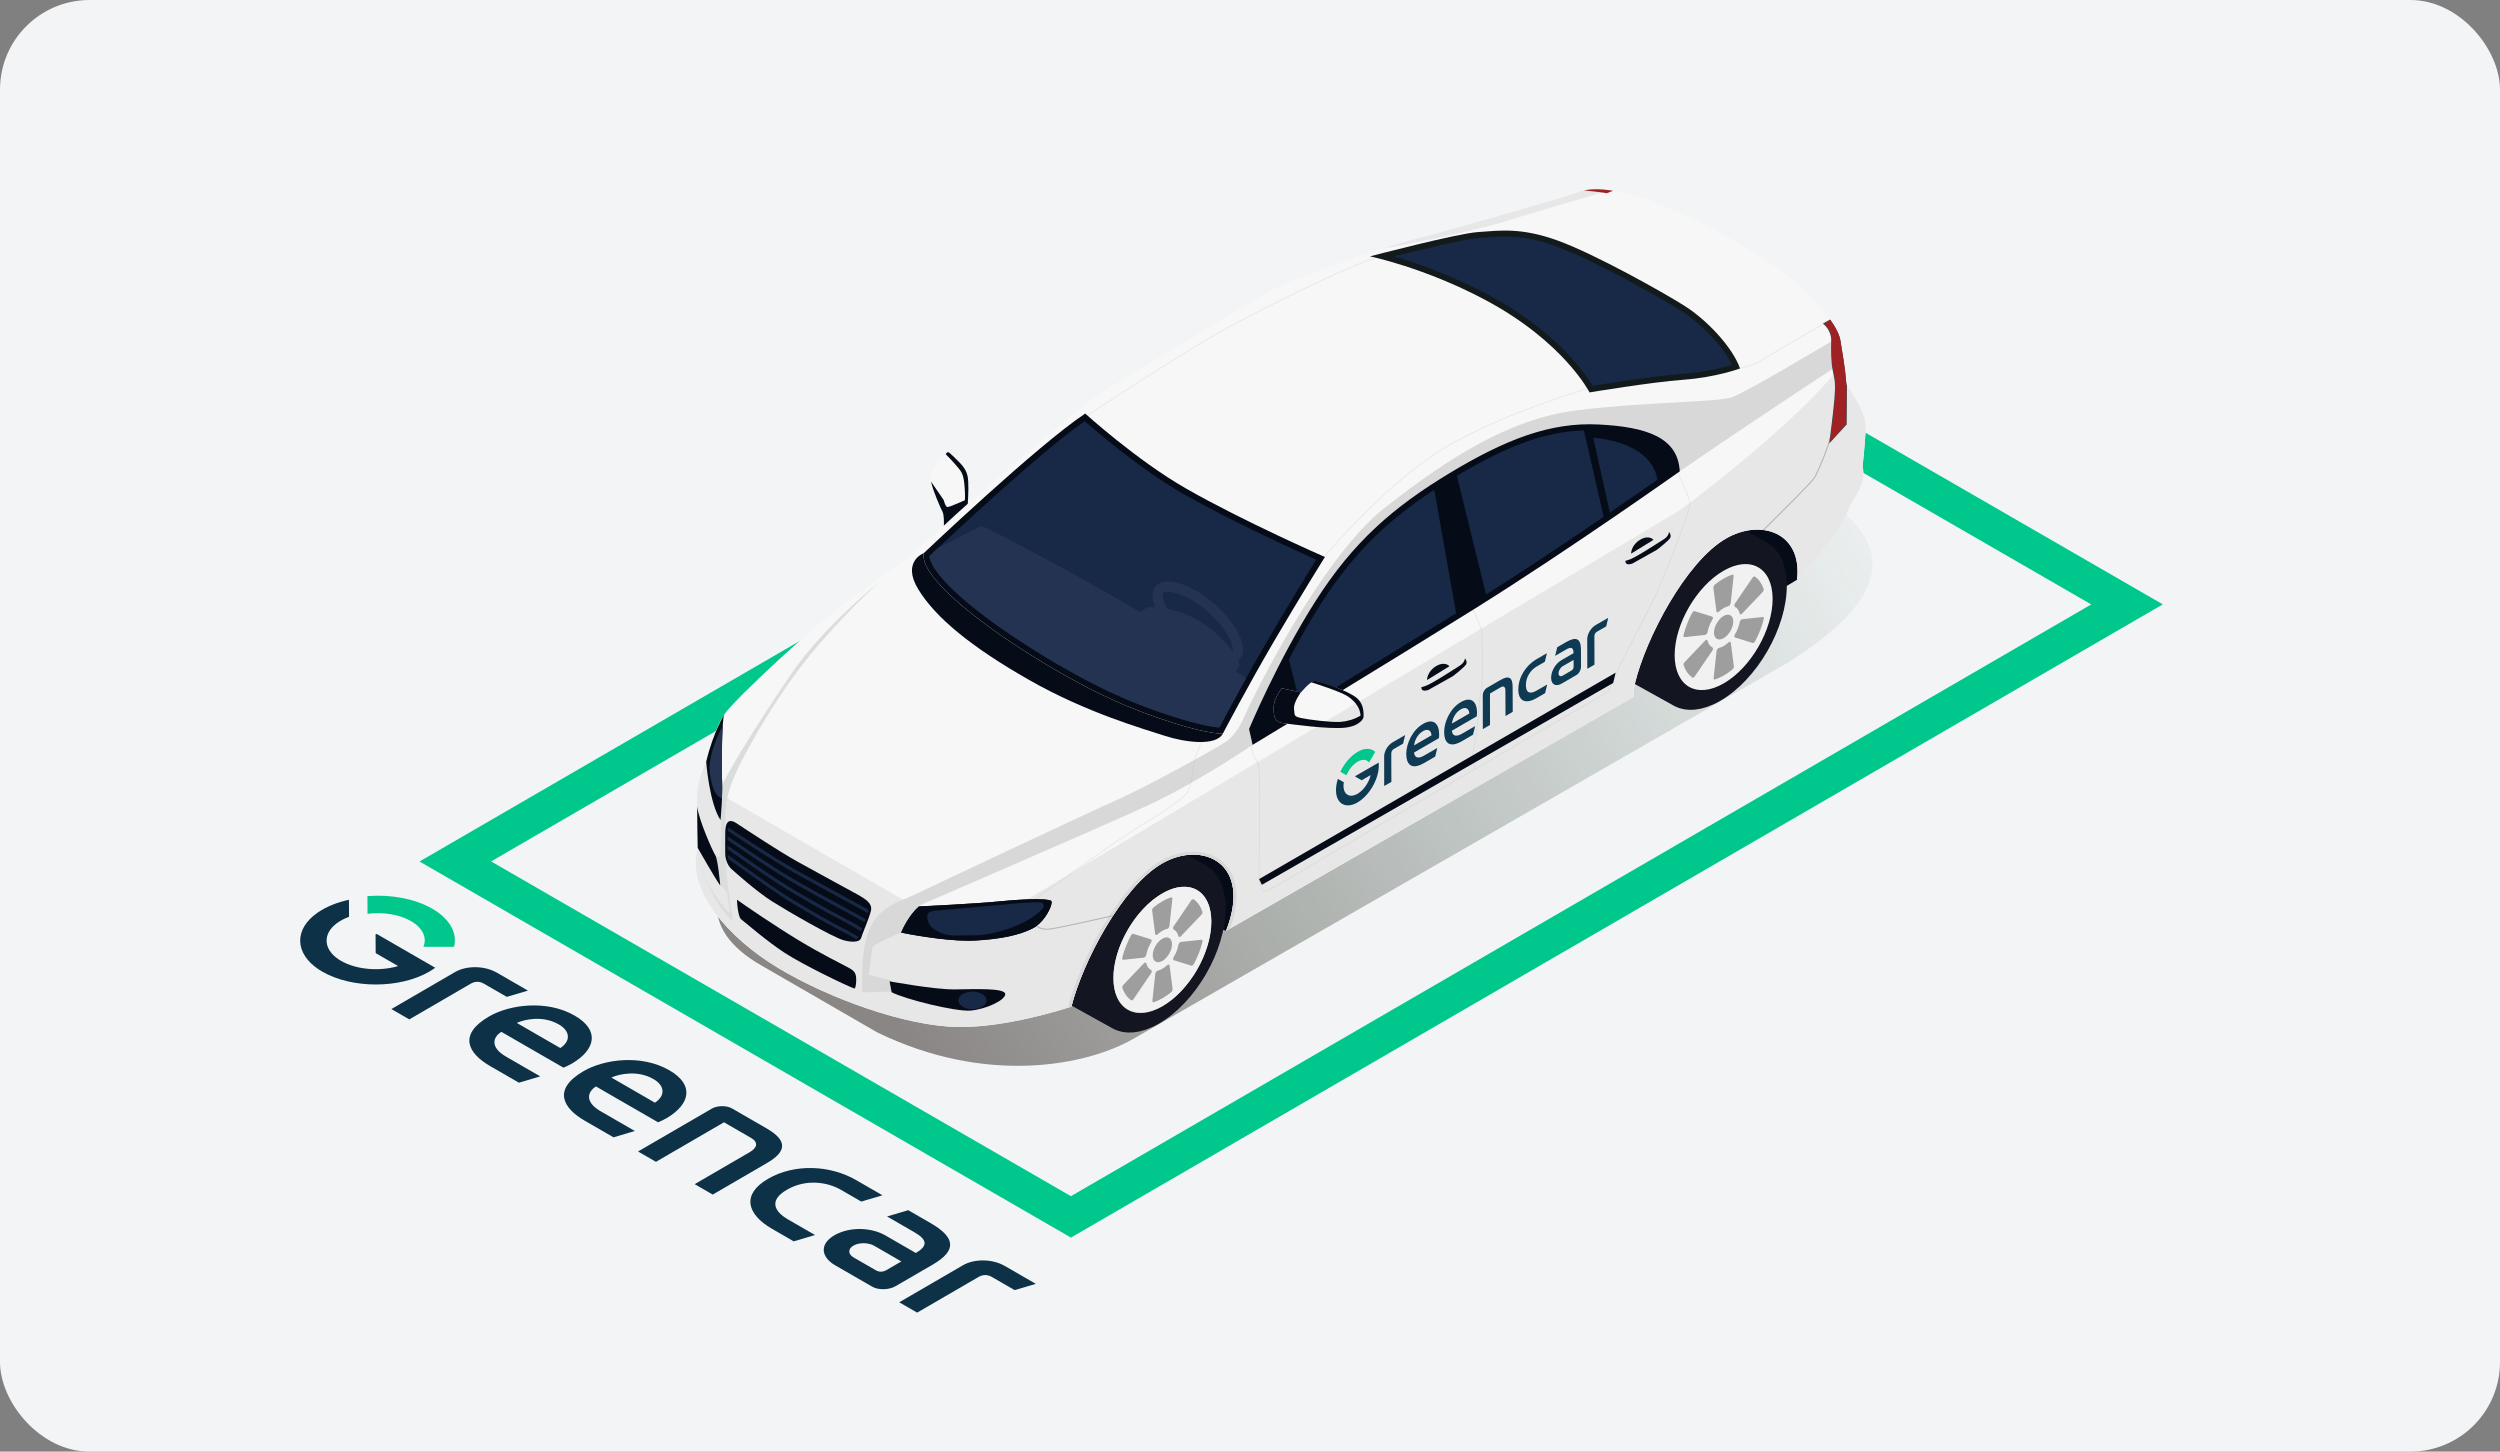 <svg width="558" height="324" viewBox="0 0 558 324" fill="none" xmlns="http://www.w3.org/2000/svg">
<rect x="0" y="0" width="558" height="324" fill="#808080" stroke="none"/>
<rect width="558" height="324" rx="20" fill="#F2F4F5"/>
<path d="M96.477 202.824C100.483 205.136 102.108 208.314 101.346 211.329H94.507C95.343 209.333 94.416 207.141 91.724 205.585C89.092 204.065 85.411 203.525 82.032 203.963L82.01 200.01C87.141 199.609 92.527 200.543 96.477 202.824Z" fill="#00C88C"/>
<path d="M77.885 200.828L77.905 204.626C76.877 205.009 75.938 205.499 75.135 206.1C71.989 208.463 72.177 211.866 75.57 214.125C75.747 214.242 75.929 214.355 76.116 214.463C79.575 216.46 84.752 216.847 88.863 215.627L83.969 212.802C83.89 212.756 83.849 212.695 83.847 212.632L83.826 208.594C83.826 208.49 84.041 208.438 84.171 208.51L97.138 215.998C96.726 216.303 96.277 216.599 95.794 216.881C89.231 220.693 78.562 220.693 71.957 216.881C71.701 216.733 71.45 216.579 71.206 216.419C65.703 212.817 65.584 207.319 70.943 203.664C72.889 202.333 75.289 201.388 77.885 200.828Z" fill="#0D3248"/>
<path d="M117.838 221.103L113.109 222.501L107.976 219.537C106.954 218.947 105.902 219.073 105.074 219.554L91.355 227.529L87.357 225.22L101.591 216.948C104.005 215.547 108.021 215.437 110.932 217.117L117.838 221.103Z" fill="#0D3248"/>
<path d="M127.73 237.344C127.158 237.675 126.303 238.1 125.763 238.304L111.914 230.31C110.133 231.379 109.189 233.669 112.962 235.848L120.576 240.243L115.82 241.657L109.405 237.954C104.481 235.11 102.162 230.938 109.154 226.877C113.729 224.218 122.039 223.088 128.274 226.69C133.936 229.957 132.908 234.26 127.73 237.344ZM115.344 228.314L125.065 233.927C127.45 232.355 127.275 230.122 124.749 228.663C121.138 226.578 117.061 227.538 115.344 228.314Z" fill="#0D3248"/>
<path d="M148.85 249.537C148.277 249.87 147.421 250.296 146.878 250.496L133.031 242.501C131.252 243.575 130.308 245.864 134.083 248.042L141.693 252.437L136.938 253.851L130.525 250.149C125.601 247.305 123.281 243.129 130.269 239.067C134.846 236.41 143.159 235.282 149.395 238.885C155.057 242.15 154.029 246.456 148.85 249.537ZM136.462 240.507L146.185 246.123C148.569 244.551 148.396 242.317 145.871 240.86C142.254 238.773 138.18 239.733 136.462 240.507Z" fill="#0D3248"/>
<path d="M171.103 251.859C175.838 254.592 175.596 257.029 171.179 259.595L159.075 266.63L155.047 264.303L167.367 257.145C168.925 256.24 169.398 255.002 167.638 253.985L161.594 250.495L146.412 259.318L142.414 257.011L158.906 247.428C159.985 246.798 162.055 246.634 163.429 247.429L171.103 251.859Z" fill="#0D3248"/>
<path d="M196.967 266.792L192.239 268.19L187.554 265.484C184.548 263.821 179.865 263.098 175.638 265.552C171.412 268.008 172.986 270.503 175.898 272.184L181.911 275.657L177.153 277.068L172.339 274.287C166.583 270.963 165.539 266.533 171.418 263.116C177.391 259.644 185.326 260.069 191.084 263.394L196.967 266.792Z" fill="#0D3248"/>
<path d="M231.193 286.556L226.465 287.953L221.329 284.986C220.306 284.396 219.258 284.527 218.429 285.008L204.71 292.979L200.709 290.669L214.943 282.398C217.358 280.996 221.374 280.886 224.282 282.567L231.193 286.556Z" fill="#0D3248"/>
<path d="M207.724 273.005C213.321 276.237 213.56 279.133 208.191 282.255L199.898 287.072C198.533 287.866 196.174 288.052 194.64 287.167L186.421 282.422C183.288 280.611 182.731 277.676 186.415 275.608C189.846 273.761 194.533 273.963 197.638 275.756L204.414 279.669C207.084 278.118 207.04 276.74 204.128 275.058L197.99 271.512L202.719 270.115L207.724 273.005ZM197.811 283.507L201.176 281.554L195.14 278.066C193.849 277.323 191.811 277.289 190.558 277.981C189.243 278.677 189.22 279.909 190.511 280.654L195.488 283.528C196.35 284.026 197.209 283.857 197.811 283.507Z" fill="#0D3248"/>
<path d="M337.34 55.568L101.625 192.276L239.032 271.607L474.748 134.901L337.34 55.568Z" stroke="#00C88C" stroke-width="8" stroke-miterlimit="10"/>
<path opacity="0.5" d="M175.259 184.402L355.267 80.832L402.657 108.194C423.239 120.072 423.906 132.225 399 147.922L253.003 231.847C242.619 237.818 220.261 242.333 195.805 230.432L169.958 215.502C156.1 207.632 155.735 195.678 175.259 184.402Z" fill="url(#paint0_linear_438_122647)"/>
<path d="M395.237 132.895L401.096 129.4C401.096 129.4 405.321 118.262 394.396 116.442C383.465 114.618 382.473 118.742 382.473 118.742L395.237 132.895Z" fill="#060C17"/>
<path d="M276.973 203.637L273.664 207.763L267.156 205.719L260.17 189.722L273.056 187.9L276.973 203.637Z" fill="#060C17"/>
<path d="M273.47 201.049C273.447 200.815 273.406 200.603 273.374 200.379C273.334 200.076 273.301 199.762 273.245 199.478C273.195 199.227 273.124 199 273.063 198.765C273.002 198.526 272.95 198.273 272.878 198.045C272.806 197.818 272.713 197.615 272.629 197.4C272.545 197.184 272.474 196.96 272.38 196.757C272.287 196.563 272.178 196.395 272.078 196.21C271.97 196.012 271.873 195.805 271.752 195.622C271.657 195.472 271.542 195.35 271.444 195.208C271.299 195.015 271.164 194.814 271.007 194.636C270.922 194.541 270.825 194.464 270.737 194.375C270.546 194.18 270.358 193.981 270.151 193.809C270.089 193.758 270.016 193.721 269.953 193.671C269.705 193.484 269.456 193.3 269.188 193.145C269.185 193.145 269.185 193.145 269.185 193.145L258.41 187.212C255.757 185.864 252.187 186.16 248.259 188.429C240.065 193.158 233.424 204.663 233.424 214.122C233.424 218.518 234.857 221.696 237.213 223.365L248.163 229.446C248.216 229.477 248.268 229.507 248.322 229.538L248.586 229.681C248.693 229.735 248.813 229.771 248.924 229.821C249.104 229.896 249.278 229.975 249.463 230.039C249.645 230.101 249.835 230.149 250.023 230.199C250.209 230.247 250.392 230.299 250.586 230.335C250.787 230.372 250.999 230.391 251.211 230.411C251.401 230.431 251.587 230.456 251.784 230.463C252.01 230.47 252.245 230.456 252.478 230.447C252.67 230.439 252.857 230.439 253.053 230.419C253.308 230.397 253.571 230.344 253.828 230.299C254.016 230.267 254.2 230.245 254.388 230.202C254.672 230.136 254.964 230.045 255.257 229.957C255.432 229.907 255.602 229.867 255.778 229.806C256.111 229.689 256.452 229.545 256.792 229.397C256.937 229.339 257.078 229.289 257.226 229.221C257.713 228.996 258.208 228.74 258.714 228.448C266.908 223.72 273.547 212.216 273.547 202.755C273.547 202.166 273.521 201.594 273.47 201.049Z" fill="#131620"/>
<path d="M270.351 205.745C270.351 205.56 270.343 205.377 270.337 205.197C270.328 204.984 270.317 204.775 270.299 204.565C270.284 204.385 270.262 204.209 270.238 204.032C270.213 203.83 270.182 203.633 270.146 203.439C270.115 203.264 270.075 203.094 270.034 202.924C270.011 202.822 269.995 202.716 269.968 202.615V202.614L269.954 202.629C269.909 202.464 269.874 202.29 269.819 202.13C269.765 201.968 269.694 201.828 269.634 201.677L269.646 201.665C269.607 201.574 269.563 201.497 269.525 201.41C269.458 201.262 269.392 201.117 269.32 200.978C269.239 200.829 269.157 200.689 269.07 200.551C268.989 200.421 268.911 200.297 268.825 200.177C268.73 200.047 268.628 199.927 268.527 199.807C268.435 199.704 268.346 199.596 268.25 199.498C268.137 199.386 268.016 199.281 267.894 199.18C267.798 199.102 267.703 199.017 267.604 198.943C267.574 198.923 267.547 198.892 267.516 198.871L267.512 198.873L267.508 198.882C266.494 198.184 265.27 197.877 263.919 197.953L263.921 197.934V197.935C263.835 197.938 263.742 197.958 263.655 197.964C263.511 197.98 263.364 197.996 263.217 198.019C263.044 198.044 262.867 198.077 262.689 198.116C262.536 198.15 262.379 198.187 262.221 198.228C262.045 198.276 261.869 198.332 261.691 198.391C261.529 198.445 261.368 198.5 261.203 198.565C261.024 198.632 260.841 198.713 260.66 198.795C260.496 198.867 260.333 198.939 260.167 199.022C260.093 199.059 260.021 199.087 259.947 199.125L259.95 199.13V199.138C259.607 199.317 259.26 199.517 258.914 199.736L258.917 199.724V199.72C258.839 199.771 258.76 199.835 258.685 199.888C258.361 200.099 258.039 200.327 257.717 200.575C257.599 200.665 257.481 200.753 257.359 200.846C256.924 201.196 256.491 201.564 256.059 201.977C255.68 202.338 255.315 202.716 254.957 203.104C254.956 203.111 254.951 203.115 254.947 203.117H254.945L254.947 203.122C253.547 204.654 252.339 206.386 251.361 208.205L251.353 208.204H251.351L251.353 208.205C251.269 208.361 251.193 208.522 251.112 208.681C250.993 208.909 250.873 209.141 250.759 209.378C250.661 209.58 250.571 209.788 250.481 209.995C250.374 210.229 250.266 210.466 250.17 210.705C250.087 210.905 250.013 211.111 249.934 211.312C249.841 211.557 249.748 211.798 249.662 212.043C249.592 212.245 249.532 212.446 249.47 212.65C249.393 212.893 249.312 213.134 249.246 213.375C249.239 213.401 249.227 213.431 249.219 213.459H249.224C249.104 213.899 248.996 214.338 248.907 214.778H248.903H248.901C248.86 214.98 248.832 215.182 248.792 215.382C248.757 215.584 248.718 215.79 248.687 215.991C248.651 216.241 248.632 216.491 248.607 216.736C248.589 216.913 248.561 217.09 248.55 217.264C248.531 217.534 248.529 217.799 248.526 218.066C248.523 218.207 248.511 218.355 248.514 218.496C248.519 218.896 248.538 219.286 248.576 219.668H248.58C248.658 220.461 248.812 221.214 249.049 221.915C249.284 222.616 249.592 223.233 249.958 223.761C250.131 224.009 250.315 224.237 250.509 224.443C250.603 224.543 250.709 224.623 250.808 224.714C250.924 224.82 251.034 224.932 251.156 225.025C251.262 225.107 251.375 225.166 251.486 225.238C251.613 225.32 251.741 225.413 251.874 225.484C251.984 225.543 252.099 225.583 252.211 225.63C252.34 225.69 252.469 225.757 252.607 225.806V225.804L252.608 225.797C252.874 225.891 253.156 225.963 253.444 226.014L253.441 226.019C253.458 226.023 253.475 226.023 253.491 226.025C253.651 226.054 253.819 226.063 253.985 226.078C254.122 226.091 254.257 226.111 254.393 226.114C254.553 226.117 254.717 226.103 254.879 226.096C255.031 226.09 255.182 226.086 255.336 226.072C255.496 226.052 255.661 226.019 255.827 225.991C255.989 225.964 256.154 225.939 256.32 225.9C256.481 225.862 256.653 225.809 256.82 225.76C256.95 225.722 257.08 225.696 257.213 225.651L257.217 225.64C258.647 225.158 260.151 224.311 261.651 223.083L261.653 223.086V223.085L261.657 223.086V223.085C261.669 223.076 261.684 223.061 261.695 223.05C262.067 222.746 262.437 222.417 262.808 222.066C263.241 221.653 263.654 221.217 264.054 220.769C264.162 220.649 264.266 220.524 264.372 220.401C264.674 220.046 264.969 219.686 265.256 219.313C265.31 219.241 265.372 219.175 265.428 219.101L265.422 219.093C265.711 218.709 265.991 218.313 266.259 217.912L266.265 217.915V217.92C266.311 217.848 266.354 217.77 266.402 217.699C266.551 217.471 266.693 217.241 266.834 217.01C266.95 216.817 267.066 216.63 267.177 216.433C267.307 216.206 267.433 215.976 267.557 215.745C267.668 215.538 267.775 215.332 267.881 215.127C267.992 214.902 268.098 214.68 268.202 214.459C268.306 214.238 268.407 214.015 268.505 213.793C268.595 213.578 268.684 213.363 268.771 213.149C268.819 213.032 268.873 212.918 268.916 212.802C268.917 212.8 268.918 212.8 268.918 212.8L268.906 212.796C269.642 210.882 270.118 208.957 270.283 207.137L270.288 207.132H270.29C270.295 207.075 270.293 207.021 270.298 206.965C270.314 206.785 270.318 206.607 270.327 206.43C270.34 206.198 270.351 205.969 270.351 205.745Z" fill="url(#paint1_linear_438_122647)"/>
<path d="M398.736 129.02C398.722 128.828 398.682 128.652 398.662 128.464C398.613 128.12 398.578 127.772 398.513 127.447C398.479 127.276 398.428 127.127 398.39 126.961C398.312 126.642 398.243 126.315 398.146 126.016C398.1 125.87 398.038 125.742 397.986 125.603C397.878 125.304 397.773 125.003 397.647 124.727C397.604 124.636 397.55 124.561 397.507 124.472C397.354 124.168 397.198 123.863 397.018 123.588C396.986 123.536 396.943 123.495 396.908 123.443C396.71 123.147 396.499 122.861 396.272 122.603C396.251 122.583 396.232 122.567 396.212 122.546C395.961 122.269 395.697 122.008 395.412 121.777C395.409 121.775 395.407 121.773 395.402 121.769C395.103 121.524 394.784 121.305 394.45 121.111L383.677 115.181C381.024 113.835 377.455 114.131 373.525 116.398C365.334 121.129 358.691 132.633 358.691 142.094C358.691 146.486 360.124 149.666 362.48 151.336L373.416 157.41C373.48 157.449 373.546 157.481 373.61 157.517L373.851 157.652C373.952 157.702 374.061 157.734 374.164 157.781C374.352 157.863 374.542 157.947 374.74 158.015C374.911 158.074 375.087 158.118 375.265 158.165C375.461 158.216 375.656 158.268 375.857 158.305C376.053 158.339 376.257 158.358 376.456 158.38C376.656 158.4 376.851 158.428 377.056 158.434C377.277 158.44 377.504 158.43 377.732 158.419C377.926 158.411 378.122 158.409 378.322 158.391C378.571 158.367 378.826 158.317 379.081 158.273C379.274 158.241 379.461 158.217 379.658 158.173C379.936 158.109 380.222 158.021 380.509 157.934C380.687 157.879 380.865 157.838 381.051 157.777C381.375 157.662 381.71 157.52 382.045 157.377C382.193 157.314 382.341 157.263 382.493 157.193C382.981 156.967 383.477 156.711 383.981 156.421C392.174 151.688 398.813 140.188 398.813 130.727C398.813 130.137 398.789 129.566 398.736 129.02Z" fill="#131620"/>
<path d="M416.431 95.109C416.493 91.879 412.124 85.859 412.124 85.859C411.804 81.678 411.236 79.016 410.793 76.1C410.351 73.187 407.183 68.943 400.782 63.05C394.383 57.159 375.884 46.96 366.38 44.108C356.879 41.256 353.708 42.271 351.239 43.221C348.768 44.172 323.364 51.457 315.384 53.483C307.4 55.512 287.761 62.481 282.5 65.52C277.241 68.564 248.355 85.921 244.741 88.368C241.592 90.505 223.436 105.912 216.002 112.453C216.11 110.881 216.291 107.567 215.932 106.115C215.458 104.183 213.933 103.028 212.589 101.672C211.246 100.312 211.555 101.13 210.685 101.672C209.812 102.214 207.722 105.266 207.722 106.829C207.722 108.392 209.893 113.347 210.37 114.225C210.698 114.842 210.698 116.415 210.67 117.312C206.894 120.795 202.858 124.471 201.85 125.071C200.584 125.834 197.734 127.987 189.433 134.006C181.133 140.023 164.475 155.673 161.875 159.157C159.277 162.643 157.568 170.245 157.568 170.245C157.568 170.245 155.667 174.235 155.604 177.023C155.542 179.811 155.729 189.504 155.729 189.504C153.134 198.499 162.384 209.272 173.788 216.112C185.188 222.955 202.36 229.099 213.952 229.227C224.449 229.344 236.878 225.418 239.138 224.675C241.623 214.765 250.436 197.884 259.364 192.727C268.381 187.523 279.609 192.599 273.662 207.764L364.716 155.493C364.615 154.598 364.671 153.594 364.946 152.46C367.318 142.598 376.23 125.403 385.253 120.194C392.994 115.724 402.353 118.841 401.094 129.4C403.313 127.374 406.778 123.041 409.016 120.134C411.549 116.84 413.008 112.721 413.008 112.721C413.008 112.721 415.349 109.047 415.734 107.464C416.115 105.88 415.734 104.041 415.734 104.041C415.734 104.041 416.366 98.336 416.431 95.109Z" fill="#F7F7F7"/>
<path d="M412.124 85.859C411.97 83.837 411.757 82.177 411.529 80.668C401.828 94.138 374.923 113.903 374.923 113.903L229.249 200.742C211.383 207.205 204.626 202.58 204.626 202.58L160.751 177.25L159.133 164.867C158.144 167.692 157.568 170.245 157.568 170.245C157.568 170.245 155.667 174.235 155.604 177.023C155.542 179.811 155.729 189.504 155.729 189.504C153.134 198.499 162.384 209.273 173.788 216.113C185.188 222.955 202.36 229.099 213.952 229.228C224.449 229.344 236.878 225.418 239.138 224.675C241.623 214.766 250.436 197.884 259.364 192.727C268.381 187.523 279.609 192.599 273.662 207.764L364.716 155.493C364.615 154.598 364.671 153.595 364.946 152.46C367.318 142.598 376.23 125.403 385.253 120.194C392.994 115.725 402.353 118.841 401.094 129.4C403.313 127.374 406.778 123.041 409.016 120.135C411.549 116.84 413.008 112.721 413.008 112.721C413.008 112.721 415.349 109.047 415.734 107.464C416.115 105.88 415.734 104.041 415.734 104.041C415.734 104.041 416.366 98.337 416.431 95.11C416.493 91.879 412.124 85.859 412.124 85.859Z" fill="#E7E7E8"/>
<path d="M351.239 43.221C348.768 44.171 323.365 51.457 315.384 53.482C313.622 53.931 311.295 54.616 308.684 55.451C316.984 54.116 331.422 50.846 335.717 49.491C339.772 48.214 354 44.01 359.252 42.461C354.998 41.873 352.953 42.562 351.239 43.221Z" fill="#E7E7E8"/>
<path d="M274.567 207.247C277.077 200.341 275.832 196.222 274.299 193.969C272.614 191.499 269.715 190.08 266.341 190.08C263.902 190.08 261.375 190.798 259.03 192.151C249.849 197.452 240.831 214.763 238.408 224.842C238.399 224.864 238.398 224.891 238.395 224.917C238.704 224.818 238.957 224.737 239.141 224.675C241.626 214.765 250.439 197.884 259.367 192.727C268.384 187.523 279.612 192.599 273.665 207.764L274.567 207.247Z" fill="#D8D8D9"/>
<path opacity="0.1" d="M157.432 195.809C156.962 194.496 156.76 193.641 156.76 193.641C156.896 194.349 157.134 195.079 157.432 195.809Z" fill="black"/>
<path d="M161.883 190.796C161.943 187.605 161.882 182.222 161.882 182.222V181.807C161.798 181.405 161.991 181.249 162.014 180.502C162.076 178.493 162.783 175.147 165.476 169.962C170.607 160.089 176.689 150.75 183.612 142.887C190.535 135.02 196.357 129.801 196.357 129.801C196.357 129.801 183.85 139.819 176.69 150.28C169.531 160.746 160.4 175.247 160.763 176.808C161.125 178.373 160.961 183.049 160.961 183.049L160.763 191.197H159.137L160.158 195.716L160.763 197.378L162.29 199.187C162.29 199.187 162.917 203.479 162.93 203.828C162.942 204.121 159.138 199.964 157.434 195.81C158.338 198.339 160.235 202.573 163.59 205.7C163.59 205.7 161.822 193.985 161.883 190.796Z" fill="#DBDCDC"/>
<path d="M410.795 76.102C410.744 75.796 410.662 75.47 410.554 75.129C407.42 77.006 389.721 87.575 386.586 88.652C383.14 89.829 366.665 89.71 351.797 91.599C336.929 93.487 323.243 102.217 308.964 113.427C294.688 124.638 279.059 156.791 277.711 159.968C276.361 163.144 275.155 164.118 274.332 165.037C273.509 165.958 255.964 175.603 249.374 178.508C242.786 181.416 205.468 199.009 203.431 200.001C201.397 200.998 197.035 201.966 194.454 206.519C191.874 211.075 192.437 221.496 192.437 221.496L199.159 221.315L198.791 218.77L193.885 217.569C193.885 217.569 194.579 212.541 194.709 211.608C194.834 210.673 201.13 208.166 201.13 208.166L205.043 202.183C205.043 202.183 244.421 185.17 255.747 179.981C267.077 174.793 279.583 166.252 279.583 166.252C279.583 166.252 282.41 164.466 287.091 161.502C286.768 161.458 286.503 161.426 286.317 161.402C284.554 161.163 284.249 160.109 284.282 157.905C284.316 155.698 286.117 153.631 286.117 153.631L290.323 154.544C290.323 154.544 292.358 152.069 293.342 151.964C293.953 151.902 296.729 152.77 299.205 153.827C324.558 137.752 366.452 111.103 374.924 105.211C385.46 97.875 405.846 84.419 411.53 80.674C411.286 79.055 411.024 77.612 410.795 76.102Z" fill="#D8D8D9"/>
<path d="M231.138 206.149L230.918 206.232C230.942 206.292 231.449 207.517 233.651 207.517C234.013 207.517 234.419 207.487 234.876 207.409C237.325 207.002 244.96 205.292 248.321 204.532C248.379 204.439 248.443 204.344 248.503 204.248C245.286 204.978 237.34 206.761 234.835 207.177C231.79 207.684 231.143 206.162 231.138 206.149Z" fill="#B4B4B5"/>
<g opacity="0.2">
<path d="M230.27 201.431L230.131 201.238C230.323 201.096 249.607 187.042 254.92 183.945C260.467 180.717 264.82 177.369 265.256 176.388C265.715 175.355 266.594 169.4 266.605 169.339L268.735 163.717L268.956 163.802L266.832 169.4C266.801 169.62 265.945 175.417 265.469 176.484C264.955 177.647 260.179 181.157 255.039 184.151C249.737 187.238 230.464 201.286 230.27 201.431Z" fill="#B4B4B5"/>
</g>
<g opacity="0.2">
<path d="M282.07 199.041C282.031 199.041 281.994 199.034 281.966 199.027C281.146 198.775 280.932 196.418 280.909 196.152C280.91 195.915 281.17 173.706 280.909 171.672C280.732 170.296 280.46 169.878 280.145 169.4C279.996 169.168 279.823 168.904 279.652 168.52C279.111 167.323 279.316 165.672 279.323 165.603L279.557 165.633C279.555 165.65 279.354 167.287 279.865 168.421C280.033 168.791 280.19 169.035 280.342 169.27C280.672 169.773 280.959 170.211 281.142 171.644C281.407 173.692 281.154 195.226 281.144 196.142C281.222 197.081 281.532 198.646 282.033 198.801C282.6 198.977 286.807 196.589 290.729 194.152C292.889 192.81 328.777 171.77 329.139 171.554L358.788 154.344C358.969 154.009 360.661 150.894 360.823 149.695L360.837 149.655C360.902 149.525 367.638 136.461 369.211 133.255C370.942 129.733 377.335 113.443 377.108 112.15C376.877 110.822 374.197 105.215 374.169 105.159L374.383 105.057C374.494 105.287 377.107 110.75 377.338 112.107C377.596 113.559 370.957 130.242 369.427 133.359C367.877 136.515 361.341 149.192 361.057 149.746C360.862 151.065 359.056 154.347 358.98 154.486L358.964 154.515L358.935 154.532L329.263 171.76C328.897 171.973 293.011 193.013 290.855 194.354C288.542 195.792 283.189 199.041 282.07 199.041Z" fill="#B4B4B5"/>
</g>
<g opacity="0.2">
<path d="M329.085 171.676L328.549 168.229L328.556 168.204C328.56 168.19 329.026 166.48 329.261 164.564C329.494 162.616 330.029 158.369 330.029 158.369L330.026 156.911C330.029 156.878 330.268 155.339 330.619 153.603C330.965 151.879 330.669 141.641 330.615 140.932C330.57 140.34 329.251 137.306 328.56 135.782L328.778 135.688C328.86 135.866 330.791 140.13 330.851 140.913C330.907 141.632 331.213 151.858 330.848 153.654C330.5 155.378 330.263 156.914 330.26 156.926L330.263 158.385C330.263 158.399 329.729 162.646 329.495 164.594C329.274 166.401 328.847 168.027 328.791 168.243L329.316 171.642L329.085 171.676Z" fill="#B4B4B5"/>
</g>
<path d="M404.911 106.521C404.23 107.643 396.063 115.719 393.451 118.288C393.553 118.298 393.651 118.31 393.751 118.323C396.507 115.612 404.42 107.786 405.113 106.644C405.907 105.338 408.547 99.016 408.563 97.699H408.329C408.313 98.869 405.773 105.107 404.911 106.521Z" fill="#B4B4B5"/>
<g opacity="0.2">
<path d="M387.498 82.395L387.482 82.157C387.512 82.157 390.673 81.961 393.502 80.112C396.362 78.246 407.425 71.921 407.54 71.857L407.656 72.063C407.545 72.126 396.488 78.443 393.63 80.311C390.748 82.194 387.529 82.391 387.498 82.395Z" fill="#B4B4B5"/>
</g>
<g opacity="0.2">
<path d="M295.212 124.903L295.027 124.75C295.177 124.571 309.992 106.693 324.011 98.896C338.019 91.109 356.301 86.049 356.485 85.998L356.548 86.226C356.368 86.276 338.108 91.327 324.123 99.103C310.145 106.877 295.356 124.722 295.212 124.903Z" fill="#B4B4B5"/>
</g>
<g opacity="0.2">
<path d="M241.772 93.491L241.643 93.295C241.857 93.15 263.595 78.688 274.098 72.969C284.422 67.347 302.267 58.61 307.871 57.147L307.932 57.376C302.424 58.814 284.283 67.694 274.21 73.175C263.716 78.89 241.989 93.346 241.772 93.491Z" fill="#B4B4B5"/>
</g>
<path d="M356.828 94.745C346.054 94.195 336.061 98.05 323.555 105.601C311.048 113.152 302.081 120.864 293.581 134.233C285.085 147.607 278.793 162.711 278.793 162.711L279.581 166.249C279.581 166.249 282.587 164.434 287.361 161.538C286.91 161.477 286.553 161.429 286.315 161.399C284.552 161.16 284.247 160.106 284.279 157.902C284.314 155.694 286.115 153.628 286.115 153.628L290.32 154.54C290.32 154.54 292.355 152.065 293.339 151.96C293.991 151.895 297.098 152.886 299.686 154.035C308.945 148.382 319.941 141.629 329.375 135.734C350.377 122.601 374.922 105.206 374.922 105.206C374.528 97.656 367.607 95.295 356.828 94.745Z" fill="#060C17"/>
<path d="M295.717 124.319C295.717 124.319 290.195 133.172 284.367 143.118C278.539 153.064 272.932 163.757 272.932 163.757C272.932 163.757 269.994 163.933 261.712 161.304C253.429 158.673 244.261 155.004 230.811 146.661C217.359 138.322 205.243 128.413 206.186 123.458C206.186 123.458 231.441 99.465 242.215 92.305C242.215 92.305 253.697 102.712 264.634 108.985C277.536 116.377 295.717 124.319 295.717 124.319Z" fill="#060C17"/>
<path d="M272.14 162.386C270.854 162.279 267.799 161.834 262.118 160.027C254.442 157.589 245.42 154.148 231.517 145.526C214.889 135.214 207.522 127.334 207.473 124.084C210.517 121.205 231.862 101.13 242.107 94.002C244.903 96.465 254.55 104.743 263.97 110.144C274.708 116.298 289.235 122.896 293.769 124.92C292.017 127.753 287.687 134.811 283.214 142.441C278.315 150.8 273.522 159.781 272.14 162.386Z" fill="#182847"/>
<path d="M354.785 87.588C354.785 87.588 349.044 76.258 331.421 66.896C317.877 59.7 305.779 57.222 305.779 57.222C305.779 57.222 325.207 52.106 329.927 51.792C334.648 51.477 339.524 50.691 347.863 53.761C356.201 56.828 371.068 65.165 375.947 68.236C380.824 71.302 386.645 77.358 388.377 82.235C388.377 82.235 383.186 84.206 375.79 84.756C368.396 85.305 354.785 87.588 354.785 87.588Z" fill="#131A1C"/>
<path d="M355.487 86.114C353.754 83.226 347.236 73.784 332.046 65.715C323.707 61.283 315.974 58.632 311.145 57.224C317.203 55.699 326.948 53.333 330.013 53.128C330.493 53.096 330.972 53.061 331.459 53.024C332.864 52.916 334.316 52.805 335.874 52.805C339.688 52.805 343.241 53.487 347.399 55.016C355.89 58.14 370.751 66.548 375.233 69.369C379.361 71.964 384.452 76.987 386.583 81.419C384.627 82.014 380.654 83.049 375.688 83.421C369.35 83.893 358.699 85.589 355.487 86.114Z" fill="#182847"/>
<path d="M261.712 161.305C253.429 158.674 244.261 155.005 230.811 146.662C217.359 138.323 205.243 128.414 206.186 123.459C206.186 123.459 201.156 125.33 204.985 131.577C208.818 137.826 216.646 144.32 229.636 151.731C242.629 159.144 255.372 162.725 259.951 164.224C264.532 165.725 271.421 166.594 272.931 163.759C272.931 163.759 269.994 163.934 261.712 161.305Z" fill="#060C17"/>
<path d="M219.197 117.411C218.905 117.34 213.334 120.254 209.237 122.427C208.432 123.179 207.827 123.751 207.473 124.086C207.522 127.335 214.89 135.216 231.517 145.529C245.42 154.151 254.442 157.591 262.118 160.03C267.799 161.837 270.854 162.28 272.14 162.388C273.026 160.717 275.317 156.422 278.136 151.352C249.045 132.12 219.631 117.521 219.197 117.411Z" fill="#243351"/>
<path d="M353.53 96.059C345.098 96.329 336.705 99.338 325.18 106.194L331.693 132.694C340.734 126.961 350.221 120.609 357.932 115.35L353.53 96.059Z" fill="#182847"/>
<path d="M355.623 97.699L359.315 114.41C363.648 111.444 367.332 108.889 369.948 107.064C368.602 99.311 358.545 97.934 355.623 97.699Z" fill="#182847"/>
<path d="M277.073 142.92C275.563 138.361 269.985 132.889 264.61 130.702C263.102 130.089 261.777 129.801 260.672 129.801C257.844 129.801 256.529 131.718 257.616 134.999C259.128 139.561 264.707 145.029 270.082 147.215C271.587 147.828 272.916 148.117 274.017 148.117C276.844 148.118 278.164 146.201 277.073 142.92ZM275.065 145.561C274.97 145.696 274.613 145.828 274.017 145.828C273.435 145.828 272.431 145.699 270.936 145.092C266.191 143.16 261.078 138.208 259.776 134.276C259.393 133.124 259.508 132.519 259.627 132.358C259.719 132.225 260.083 132.093 260.672 132.093C261.254 132.093 262.262 132.218 263.753 132.829C268.499 134.76 273.613 139.713 274.913 143.645C275.295 144.797 275.181 145.402 275.065 145.561Z" fill="#243351"/>
<path d="M256.1 135.531C256.1 135.531 242.311 144.177 242.872 146.758C243.428 149.336 259.409 157.37 263.645 157.479C267.881 157.593 276.579 150.124 276.623 148.353C276.667 146.578 269.031 135.232 256.1 135.531Z" fill="#243351"/>
<path d="M290.323 154.542C290.323 154.542 292.358 152.067 293.342 151.962C293.871 151.909 296 152.544 298.163 153.398C306.438 148.349 316.203 142.359 324.995 136.889L320.127 109.326C310.626 115.517 302.487 122.718 294.713 134.95C292.133 139.017 289.745 143.263 287.68 147.193L289.493 154.361L290.323 154.542Z" fill="#182847"/>
<path d="M210.671 117.314C211.654 116.403 212.621 115.509 213.509 114.685C214.057 114.179 214.918 113.41 216.002 112.454C216.11 110.883 216.292 107.568 215.932 106.116C215.458 104.184 213.933 103.03 212.589 101.673C211.499 100.568 211.501 100.902 211.066 101.357C212 102.304 214.191 104.575 214.643 105.508C215.221 106.694 215.288 108.492 215.358 109.646C215.428 110.802 215.358 111.65 215.358 111.65C215.358 111.65 211.963 113.177 211.488 113.177C211.012 113.177 210.641 111.618 210.641 111.618L207.807 107.497C208.202 109.481 209.951 113.447 210.372 114.227C210.699 114.843 210.699 116.416 210.671 117.314Z" fill="#060C17"/>
<path d="M281.027 196.208L281.649 197.489L360.064 152.433L360.607 150.139L281.027 196.208Z" fill="#060C17"/>
<path d="M213.062 220.835C208.512 220.882 198.555 219.031 198.555 219.031L199.006 221.464C202.025 223.042 213.289 225.833 216.623 225.564C219.957 225.294 224.416 223.267 224.37 221.87C224.325 220.471 217.614 220.788 213.062 220.835Z" fill="#060C17"/>
<path d="M155.728 189.243C155.728 189.243 159.614 196.088 160.763 197.659C160.763 197.659 160.252 191.833 159.658 190.903C159.063 189.969 155.954 182.997 155.598 179.98C155.617 183.389 155.706 188.093 155.728 189.243Z" fill="#060C17"/>
<path d="M161.874 186.143C161.874 184.649 162.015 182.18 164.403 183.757C166.79 185.333 173.728 189.928 177.92 192.27C182.106 194.614 189.136 198.399 191.253 199.571C193.372 200.742 194.722 201.69 194.405 203.219C194.091 204.751 192.377 208.625 192.201 209.345C192.019 210.065 190.802 210.518 188.369 209.886C185.938 209.256 175.757 203.355 172.332 201.188C168.907 199.028 163.907 194.566 163.187 193.892C162.464 193.216 161.915 191.912 161.874 190.693C161.836 189.476 161.874 187.314 161.874 186.143Z" fill="#060C17"/>
<path d="M191.103 218.399C191.061 216.738 190.126 216.396 188.893 215.718C187.659 215.039 183.412 212.996 178.156 209.81C172.9 206.625 166.116 201.99 164.542 200.844C164.524 200.831 164.507 200.82 164.486 200.809C164.507 200.969 164.522 201.128 164.522 201.275C164.522 202.169 164.874 204.75 165.371 205.143C167.201 206.589 170.942 209.903 175.062 212.624C179.183 215.34 189.211 220.144 190.53 220.568C190.628 220.6 190.724 220.617 190.812 220.628C191.058 220.071 191.125 219.24 191.103 218.399Z" fill="#060C17"/>
<path d="M193.884 203.11C193.842 203.306 193.776 203.549 193.684 203.827C193.308 203.592 192.868 203.33 192.35 203.044C191.492 202.572 189.923 201.723 188.048 200.702L187.855 200.593C184.464 198.751 180.242 196.456 177.245 194.779C172.764 192.272 165.474 187.471 162.426 185.454C162.438 185.151 162.47 184.889 162.51 184.668L162.526 184.679C165.401 186.575 172.989 191.589 177.591 194.161C180.583 195.837 184.803 198.131 188.195 199.978L188.384 200.08C190.265 201.098 191.835 201.953 192.693 202.425C193.118 202.659 193.515 202.882 193.884 203.11Z" fill="#182847"/>
<path d="M193.215 205.189C193.133 205.41 193.048 205.637 192.964 205.859C192.779 205.751 192.585 205.637 192.378 205.519L191.718 205.143C190.812 204.625 189.575 203.913 188.107 203.133C184.454 201.209 180.106 198.76 177.106 197.042C173.102 194.756 166.849 190.52 163.488 188.24L162.398 187.504V187.388C162.403 187.131 162.403 186.885 162.403 186.652C162.427 186.669 162.455 186.68 162.478 186.7L163.887 187.653C167.241 189.925 173.48 194.158 177.455 196.427C180.458 198.142 184.794 200.586 188.437 202.513C189.915 203.29 191.161 204.007 192.066 204.528L192.723 204.904C192.892 205 193.058 205.093 193.215 205.189Z" fill="#182847"/>
<path d="M192.435 207.194C192.423 207.226 192.409 207.257 192.396 207.288C192.311 207.497 192.235 207.687 192.17 207.861C192.01 207.762 191.829 207.653 191.631 207.54C190.764 207.015 189.569 206.297 188.162 205.577C184.304 203.6 179.709 200.914 176.962 199.303C173.394 197.221 168.099 193.531 164.596 191.084C163.798 190.527 163.099 190.039 162.533 189.65L162.395 189.554C162.391 189.282 162.391 189 162.391 188.709C162.484 188.763 162.586 188.824 162.685 188.894L162.936 189.066C163.501 189.457 164.203 189.948 165.003 190.503C168.494 192.94 173.777 196.625 177.32 198.693C180.06 200.294 184.648 202.975 188.482 204.946C189.913 205.68 191.117 206.4 191.995 206.929C192.149 207.026 192.297 207.113 192.435 207.194Z" fill="#182847"/>
<path d="M191.691 209.184C191.682 209.192 191.682 209.206 191.682 209.206C191.643 209.369 191.425 209.522 191.022 209.597C190.256 209.122 189.302 208.555 188.217 208.018C184.497 206.16 180.328 203.664 177.285 201.844L176.82 201.572C173.597 199.644 168.954 196.301 165.562 193.864C164.468 193.074 163.495 192.374 162.734 191.842L162.58 191.739C162.493 191.427 162.435 191.107 162.418 190.797C162.567 190.877 162.731 190.977 162.892 191.093L163.138 191.268C163.905 191.802 164.875 192.501 165.973 193.291C169.358 195.723 173.987 199.057 177.186 200.962L177.65 201.241C180.684 203.052 184.839 205.536 188.53 207.381C189.793 208.015 190.867 208.665 191.691 209.184Z" fill="#182847"/>
<path d="M303.97 160.76C304.223 160.445 304.305 160.211 304.305 160.211C304.305 160.211 304.309 160.182 304.315 160.133C304.32 160.107 304.323 160.079 304.326 160.029C304.331 159.987 304.335 159.938 304.342 159.878C304.345 159.821 304.348 159.773 304.35 159.7C304.354 159.585 304.356 159.457 304.353 159.311C304.334 158.357 304.086 156.844 302.846 155.797C300.914 154.17 294.328 151.864 293.344 151.962C293.144 151.985 292.898 152.108 292.638 152.285C294.106 152.739 299.463 154.447 300.982 155.528C302.637 156.705 303.592 158.13 303.679 159.727C302.318 160.543 300.662 161.027 299.15 161.129C297.078 161.264 291.988 160.621 290.326 160.247C288.663 159.87 289 159.567 288.832 158.208C288.662 156.851 290.326 154.543 290.326 154.543L286.121 153.63C286.121 153.63 284.32 155.697 284.285 157.904C284.253 160.11 284.558 161.162 286.321 161.401C288.085 161.635 296.738 162.824 300.236 162.416C302.05 162.206 303.07 161.621 303.637 161.109V161.111C303.67 161.081 303.691 161.053 303.721 161.024C303.812 160.935 303.901 160.849 303.966 160.767C303.968 160.766 303.968 160.764 303.97 160.76Z" fill="#060C17"/>
<path d="M408.331 98.581L408.274 99.002L412.183 94.745L412.252 86.043C412.169 85.924 412.123 85.859 412.123 85.859C411.803 81.679 411.235 79.017 410.792 76.101C410.593 74.787 409.828 73.195 408.468 71.309L406.869 72.218L407.024 72.341C407.039 72.355 408.776 73.767 408.726 76.008C408.67 78.432 408.678 80.943 409.102 82.894L409.132 83.04C409.542 84.923 409.728 85.779 409.418 89.234C409.104 92.752 408.338 98.525 408.331 98.581Z" fill="#3E4E50"/>
<path d="M217.046 225.247C218.784 225.247 220.193 224.368 220.193 223.283C220.193 222.198 218.784 221.318 217.046 221.318C215.307 221.318 213.898 222.198 213.898 223.283C213.898 224.368 215.307 225.247 217.046 225.247Z" fill="#182847"/>
<path d="M408.551 71.416L407.105 72.236C407.105 72.236 408.916 73.674 408.86 76.01C408.808 78.35 408.808 80.898 409.232 82.867C409.659 84.833 409.869 85.684 409.55 89.243C409.232 92.804 408.461 98.597 408.461 98.597L412.053 94.695L412.123 85.86C411.803 81.679 411.235 79.017 410.793 76.101C410.598 74.814 409.86 73.259 408.551 71.416Z" fill="#9F2124"/>
<path d="M358.647 43.128L360.049 42.583C357.06 42.092 355.077 42.187 353.572 42.501C354.974 42.647 358.022 42.97 358.647 43.128Z" fill="#9F2124"/>
<path d="M259.408 199.432C265.446 195.945 270.353 198.743 270.375 205.678C270.393 212.613 265.516 221.067 259.478 224.553C253.446 228.035 248.532 225.237 248.51 218.301C248.493 211.368 253.371 202.918 259.408 199.432Z" fill="#F1F1F1"/>
<path d="M259.434 209.515C260.626 208.83 261.591 209.381 261.596 210.749C261.598 212.113 260.636 213.782 259.45 214.469C258.259 215.149 257.289 214.602 257.287 213.237C257.283 211.866 258.245 210.199 259.434 209.515Z" fill="#9E9E9F"/>
<path d="M266.119 200.745C266.233 200.685 266.35 200.669 266.428 200.73C267.31 201.343 267.963 202.267 268.372 203.466C268.442 203.656 268.34 203.97 268.142 204.175L263.575 208.967C263.524 209.021 263.469 209.057 263.42 209.092C263.351 209.127 263.291 209.148 263.233 209.151C263.126 209.148 263.049 209.079 263.024 208.962C262.852 208.242 262.486 207.724 261.951 207.455C261.859 207.408 261.811 207.308 261.819 207.163C261.827 207.024 261.88 206.864 261.972 206.723L265.874 200.991C265.946 200.881 266.032 200.798 266.119 200.745Z" fill="#9E9E9F"/>
<path d="M252.727 208.484C252.812 208.434 252.899 208.417 252.975 208.439L256.888 209.664C256.981 209.694 257.037 209.789 257.047 209.921C257.049 210.061 257.009 210.214 256.92 210.357C256.384 211.24 256.019 212.183 255.861 213.092C255.831 213.249 255.752 213.404 255.647 213.525C255.587 213.596 255.523 213.65 255.464 213.687C255.409 213.722 255.354 213.74 255.305 213.745L250.728 214.233C250.526 214.254 250.424 214.063 250.492 213.793C250.897 212.122 251.545 210.453 252.417 208.821C252.497 208.667 252.604 208.548 252.727 208.484Z" fill="#9E9E9F"/>
<path d="M259.414 201.177C260.062 200.802 260.714 200.508 261.351 200.291C261.559 200.22 261.704 200.368 261.672 200.629L261.022 206.64C261.002 206.784 260.936 206.944 260.838 207.075C260.774 207.165 260.698 207.233 260.62 207.276C260.579 207.299 260.539 207.313 260.498 207.328C260.147 207.407 259.793 207.547 259.429 207.758C259.072 207.969 258.709 208.238 258.364 208.557C258.327 208.589 258.285 208.623 258.246 208.648C258.167 208.695 258.093 208.71 258.026 208.698C257.923 208.685 257.854 208.603 257.84 208.472L257.156 203.238C257.127 203.009 257.267 202.7 257.473 202.529C258.114 202.01 258.763 201.547 259.414 201.177Z" fill="#9E9E9F"/>
<path d="M255.463 214.888C255.523 214.853 255.588 214.832 255.652 214.832C255.757 214.834 255.834 214.905 255.862 215.022C256.027 215.732 256.402 216.258 256.937 216.524C257.023 216.57 257.072 216.674 257.066 216.815C257.061 216.956 257.003 217.121 256.914 217.259L253.01 222.989C252.939 223.095 252.852 223.182 252.762 223.232C252.646 223.298 252.537 223.309 252.46 223.252C251.577 222.628 250.926 221.71 250.51 220.517C250.445 220.323 250.545 220.012 250.748 219.802L255.31 215.011C255.36 214.959 255.409 214.922 255.463 214.888Z" fill="#9E9E9F"/>
<path d="M263.425 210.294C263.481 210.265 263.524 210.243 263.58 210.237L268.156 209.748C268.357 209.724 268.461 209.921 268.39 210.194C267.991 211.856 267.347 213.533 266.465 215.165C266.391 215.314 266.276 215.432 266.164 215.497C266.077 215.55 265.985 215.565 265.915 215.542L261.996 214.324C261.898 214.292 261.848 214.194 261.839 214.064C261.831 213.927 261.878 213.766 261.967 213.623C262.5 212.746 262.865 211.796 263.027 210.887C263.052 210.736 263.132 210.577 263.236 210.454C263.294 210.383 263.359 210.331 263.425 210.294Z" fill="#9E9E9F"/>
<path d="M260.638 215.333C260.718 215.29 260.796 215.268 260.858 215.285C260.96 215.294 261.029 215.382 261.052 215.507L261.726 220.747C261.756 220.977 261.621 221.281 261.407 221.455C260.773 221.977 260.123 222.43 259.471 222.802C258.82 223.178 258.174 223.475 257.537 223.688C257.327 223.758 257.187 223.613 257.212 223.353L257.866 217.341C257.883 217.195 257.946 217.039 258.049 216.904C258.115 216.818 258.193 216.745 258.269 216.702C258.312 216.679 258.353 216.663 258.384 216.656C258.732 216.576 259.099 216.428 259.454 216.221C259.817 216.011 260.174 215.747 260.52 215.426C260.564 215.392 260.602 215.358 260.638 215.333Z" fill="#9E9E9F"/>
<path d="M384.681 127.402C390.717 123.916 395.625 126.714 395.649 133.65C395.666 140.588 390.787 149.041 384.751 152.524C378.719 156.008 373.806 153.21 373.783 146.278C373.767 139.34 378.642 130.888 384.681 127.402Z" fill="#F1F1F1"/>
<path d="M384.708 137.488C385.902 136.803 386.864 137.352 386.869 138.721C386.871 140.084 385.911 141.755 384.723 142.441C383.535 143.123 382.562 142.576 382.561 141.208C382.559 139.84 383.516 138.171 384.708 137.488Z" fill="#9E9E9F"/>
<path d="M391.394 128.72C391.503 128.66 391.623 128.643 391.7 128.705C392.583 129.321 393.238 130.242 393.645 131.442C393.713 131.629 393.612 131.945 393.417 132.151L388.848 136.944C388.798 136.995 388.744 137.033 388.694 137.066C388.625 137.102 388.563 137.124 388.508 137.126C388.401 137.124 388.321 137.054 388.296 136.936C388.125 136.217 387.758 135.699 387.225 135.431C387.132 135.383 387.085 135.282 387.093 135.139C387.101 134.999 387.153 134.839 387.247 134.698L391.148 128.967C391.22 128.855 391.306 128.773 391.394 128.72Z" fill="#9E9E9F"/>
<path d="M377.997 136.457C378.082 136.406 378.17 136.39 378.248 136.411L382.157 137.636C382.252 137.665 382.309 137.762 382.319 137.891C382.322 138.031 382.281 138.187 382.193 138.33C381.657 139.213 381.289 140.157 381.134 141.065C381.101 141.219 381.025 141.377 380.919 141.496C380.86 141.569 380.795 141.622 380.737 141.657C380.679 141.692 380.627 141.711 380.581 141.715L375.998 142.207C375.8 142.229 375.696 142.035 375.762 141.764C376.169 140.095 376.816 138.424 377.687 136.794C377.768 136.641 377.874 136.521 377.997 136.457Z" fill="#9E9E9F"/>
<path d="M384.684 129.151C385.333 128.774 385.987 128.48 386.623 128.265C386.831 128.196 386.973 128.345 386.943 128.601L386.294 134.614C386.274 134.755 386.208 134.916 386.108 135.049C386.045 135.138 385.965 135.208 385.893 135.251C385.852 135.273 385.807 135.287 385.769 135.304C385.419 135.381 385.064 135.52 384.702 135.732C384.342 135.943 383.981 136.212 383.64 136.529C383.6 136.563 383.559 136.596 383.515 136.621C383.44 136.667 383.366 136.682 383.296 136.669C383.193 136.658 383.124 136.576 383.111 136.445L382.429 131.213C382.402 130.982 382.539 130.675 382.746 130.499C383.384 129.985 384.035 129.522 384.684 129.151Z" fill="#9E9E9F"/>
<path d="M380.737 142.862C380.796 142.826 380.863 142.805 380.926 142.805C381.03 142.807 381.107 142.878 381.136 142.999C381.301 143.708 381.676 144.233 382.208 144.497C382.294 144.543 382.344 144.645 382.34 144.789C382.334 144.929 382.274 145.095 382.186 145.232L378.284 150.962C378.21 151.072 378.125 151.155 378.033 151.209C377.917 151.274 377.811 151.285 377.733 151.228C376.849 150.605 376.198 149.684 375.783 148.491C375.719 148.299 375.817 147.985 376.019 147.777L380.586 142.986C380.631 142.932 380.681 142.895 380.737 142.862Z" fill="#9E9E9F"/>
<path d="M388.697 138.265C388.757 138.236 388.798 138.215 388.85 138.209L393.429 137.719C393.627 137.696 393.733 137.89 393.662 138.165C393.265 139.829 392.621 141.503 391.737 143.134C391.661 143.282 391.548 143.403 391.437 143.467C391.349 143.521 391.258 143.538 391.189 143.512L387.267 142.295C387.171 142.262 387.119 142.164 387.112 142.034C387.104 141.897 387.148 141.737 387.239 141.592C387.773 140.716 388.136 139.767 388.3 138.858C388.325 138.705 388.403 138.548 388.508 138.423C388.568 138.355 388.631 138.303 388.697 138.265Z" fill="#9E9E9F"/>
<path d="M385.911 143.307C385.988 143.262 386.069 143.241 386.132 143.257C386.232 143.267 386.3 143.355 386.322 143.479L387 148.719C387.026 148.945 386.89 149.252 386.676 149.426C386.044 149.946 385.39 150.4 384.742 150.773C384.09 151.151 383.444 151.447 382.809 151.66C382.599 151.729 382.458 151.586 382.484 151.324L383.139 145.312C383.151 145.166 383.219 145.012 383.323 144.877C383.387 144.789 383.464 144.717 383.542 144.673C383.583 144.653 383.621 144.636 383.657 144.626C384.004 144.55 384.369 144.399 384.725 144.192C385.087 143.984 385.446 143.719 385.791 143.4C385.835 143.364 385.872 143.329 385.911 143.307Z" fill="#9E9E9F"/>
<path d="M320.496 148.704C318.475 149.933 318.516 151.787 318.516 151.787L323.517 148.704C323.517 148.704 322.517 147.476 320.496 148.704Z" fill="#060C17"/>
<path d="M326.971 146.955C326.926 147.431 326.659 148.047 325.781 148.597C324.048 149.684 319.146 152.927 317.797 153.236C317.611 153.281 317.427 153.33 317.251 153.375C317.245 153.51 317.26 153.643 317.31 153.786C317.538 154.473 318.811 153.996 318.811 153.996L324.268 150.934C324.268 150.934 327.142 148.747 327.308 148.14C327.416 147.756 327.266 147.227 326.971 146.955Z" fill="#060C17"/>
<path d="M366.041 120.493C364.019 121.721 364.063 123.573 364.063 123.573L369.062 120.493C369.062 120.493 368.061 119.261 366.041 120.493Z" fill="#060C17"/>
<path d="M372.517 118.742C372.469 119.218 372.207 119.833 371.329 120.384C369.591 121.474 364.694 124.713 363.343 125.024C363.154 125.069 362.97 125.118 362.794 125.167C362.788 125.3 362.805 125.434 362.853 125.576C363.082 126.266 364.353 125.783 364.353 125.783L369.81 122.722C369.81 122.722 372.685 120.536 372.855 119.93C372.959 119.545 372.81 119.017 372.517 118.742Z" fill="#060C17"/>
<path d="M161.689 159.42C161.689 159.42 159.197 163.382 157.621 170.022C157.621 170.022 158.299 179.254 160.827 183.05C160.827 183.05 161.409 177.156 161.111 172.932C161.111 172.932 161.022 160.318 161.689 159.42Z" fill="#060C17"/>
<path d="M161.113 172.931C161.113 172.931 161.061 165.806 161.321 161.883C160.222 164.037 158.401 168.105 158.338 171.548C158.338 171.548 158.737 177.806 161.147 178.11C161.212 176.422 161.228 174.554 161.113 172.931Z" fill="#243351"/>
<path d="M234.641 201.921C234.252 203.454 232.604 206.143 230.524 207.199C227.497 208.738 223.406 209.609 217.647 209.932C217.177 209.959 216.666 209.972 216.128 209.972C210.32 209.972 202.342 208.409 201.129 208.164C201.418 207.467 202.778 204.421 205.098 202.314C205.935 202.274 217.384 201.748 223.078 201.188C226.289 200.873 229.207 200.697 231.288 200.697C234.071 200.697 234.577 200.999 234.666 201.132C234.697 201.174 234.784 201.36 234.641 201.921Z" fill="#060C17"/>
<path d="M231.288 200.697C229.207 200.697 226.289 200.873 223.078 201.188C217.384 201.748 205.936 202.274 205.098 202.314C202.778 204.421 201.418 207.467 201.129 208.164C202.343 208.409 210.32 209.972 216.128 209.972C216.666 209.972 217.177 209.959 217.647 209.932C223.406 209.608 227.497 208.738 230.524 207.199C232.603 206.143 234.251 203.454 234.641 201.921C234.784 201.36 234.698 201.174 234.665 201.133C234.578 200.999 234.071 200.697 231.288 200.697Z" fill="#060C17"/>
<path d="M232.278 201.431C231.391 201.26 226.557 201.663 226.557 201.663C224.015 201.933 208.419 203.305 208.419 203.305C207.039 203.499 206.996 204.246 206.996 204.246C206.85 205.088 207.282 206.038 207.67 206.699C207.681 206.709 209.631 208.82 213.177 208.811L218.895 208.732C229.085 207.314 232.8 202.713 232.8 202.713C233.321 201.48 232.278 201.431 232.278 201.431Z" fill="#182847"/>
<path d="M298.615 173.85L299.939 174.601C299.864 175.03 299.84 175.451 299.888 175.857C300.085 177.416 301.299 178.032 302.763 177.306C302.838 177.267 302.91 177.23 302.982 177.185C304.366 176.388 305.538 174.668 305.932 173L303.979 174.133C303.949 174.15 303.922 174.15 303.896 174.142L302.494 173.337C302.463 173.317 302.488 173.236 302.538 173.2L307.72 170.211C307.739 170.418 307.752 170.63 307.752 170.851C307.765 173.89 305.63 177.582 302.99 179.108C302.889 179.167 302.785 179.223 302.687 179.278C300.333 180.46 298.407 179.407 298.211 176.82C298.139 175.88 298.288 174.858 298.615 173.85Z" fill="#0E3A53"/>
<path d="M321.221 163.888C321.221 164.146 321.207 164.531 321.162 164.757L315.625 167.96C315.645 168.791 316.244 169.571 317.759 168.699L320.802 166.944L320.339 168.873L317.772 170.354C315.808 171.491 313.892 171.463 313.883 168.228C313.877 166.112 315.149 162.999 317.647 161.561C319.91 160.262 321.199 161.473 321.221 163.888ZM315.626 166.367L319.513 164.121C319.449 162.982 318.635 162.597 317.625 163.184C316.184 164.013 315.694 165.614 315.626 166.367Z" fill="#0E3A53"/>
<path d="M313.629 164.061L313.17 165.978L311.113 167.165C310.703 167.403 310.535 167.793 310.535 168.175L310.555 174.519L308.951 175.442L308.945 168.86C308.935 167.741 309.7 166.328 310.869 165.663L313.629 164.061Z" fill="#0E3A53"/>
<path d="M345.275 145.791L344.804 147.709L342.939 148.792C341.753 149.501 340.572 150.976 340.578 152.933C340.578 154.888 341.76 154.845 342.923 154.17L345.332 152.788L344.867 154.707L342.942 155.826C340.642 157.158 338.895 156.627 338.889 153.906C338.88 151.144 340.615 148.482 342.914 147.154L345.275 145.791Z" fill="#0E3A53"/>
<path d="M349.571 143.308C351.806 142.018 352.859 142.518 352.87 144.993L352.882 148.834C352.884 149.467 352.475 150.319 351.86 150.669L348.575 152.572C347.319 153.295 346.192 152.899 346.207 151.217C346.256 149.655 347.267 148.069 348.503 147.354L351.217 145.788C351.216 144.552 350.734 144.293 349.56 144.967L347.109 146.383L347.573 144.464L349.571 143.308ZM351.227 148.842V147.291L348.816 148.681C348.289 148.982 347.872 149.676 347.869 150.254C347.836 150.847 348.261 151.097 348.788 150.801L350.771 149.654C351.121 149.447 351.227 149.122 351.227 148.842Z" fill="#0E3A53"/>
<path d="M329.674 159.007C329.674 159.273 329.652 159.653 329.615 159.88L324.074 163.083C324.089 163.907 324.694 164.692 326.205 163.826L329.246 162.071L328.782 163.99L326.222 165.478C324.252 166.614 322.346 166.585 322.338 163.342C322.326 161.233 323.598 158.129 326.095 156.686C328.363 155.382 329.639 156.599 329.674 159.007ZM324.074 161.499L327.961 159.246C327.89 158.104 327.081 157.728 326.069 158.307C324.627 159.143 324.146 160.746 324.074 161.499Z" fill="#0E3A53"/>
<path d="M334.927 151.761C336.822 150.667 337.617 151.246 337.617 153.285L337.642 158.883L336.028 159.813L336.007 154.114C336.007 153.395 335.676 152.982 334.974 153.392L332.56 154.789L332.571 161.805L330.969 162.732L330.953 155.101C330.953 154.605 331.311 153.859 331.854 153.54L334.927 151.761Z" fill="#0E3A53"/>
<path d="M358.956 137.893L358.501 139.81L356.444 140.988C356.033 141.225 355.868 141.622 355.868 142.005L355.888 148.343L354.289 149.271L354.27 142.689C354.267 141.568 355.025 140.159 356.197 139.486L358.956 137.893Z" fill="#0E3A53"/>
<path d="M303.024 167.809C304.622 166.881 306.052 166.953 306.943 167.816L305.575 170.184C305.055 169.503 304.108 169.375 303.034 170.004C301.979 170.608 301.057 171.785 300.53 173.041L299.158 172.256C300.045 170.399 301.447 168.72 303.024 167.809Z" fill="#00C88C"/>
<defs>
<linearGradient id="paint0_linear_438_122647" x1="194.225" y1="220.077" x2="418.968" y2="89.653" gradientUnits="userSpaceOnUse">
<stop stop-color="#221714"/>
<stop offset="0.277" stop-color="#25271E" stop-opacity="0.723"/>
<stop offset="1" stop-color="#184B34" stop-opacity="0"/>
</linearGradient>
<linearGradient id="paint1_linear_438_122647" x1="265.876" y1="200.515" x2="249.25" y2="230.193" gradientUnits="userSpaceOnUse">
<stop stop-color="#EEF1F4"/>
<stop offset="1" stop-color="#838889"/>
</linearGradient>
</defs>
</svg>
